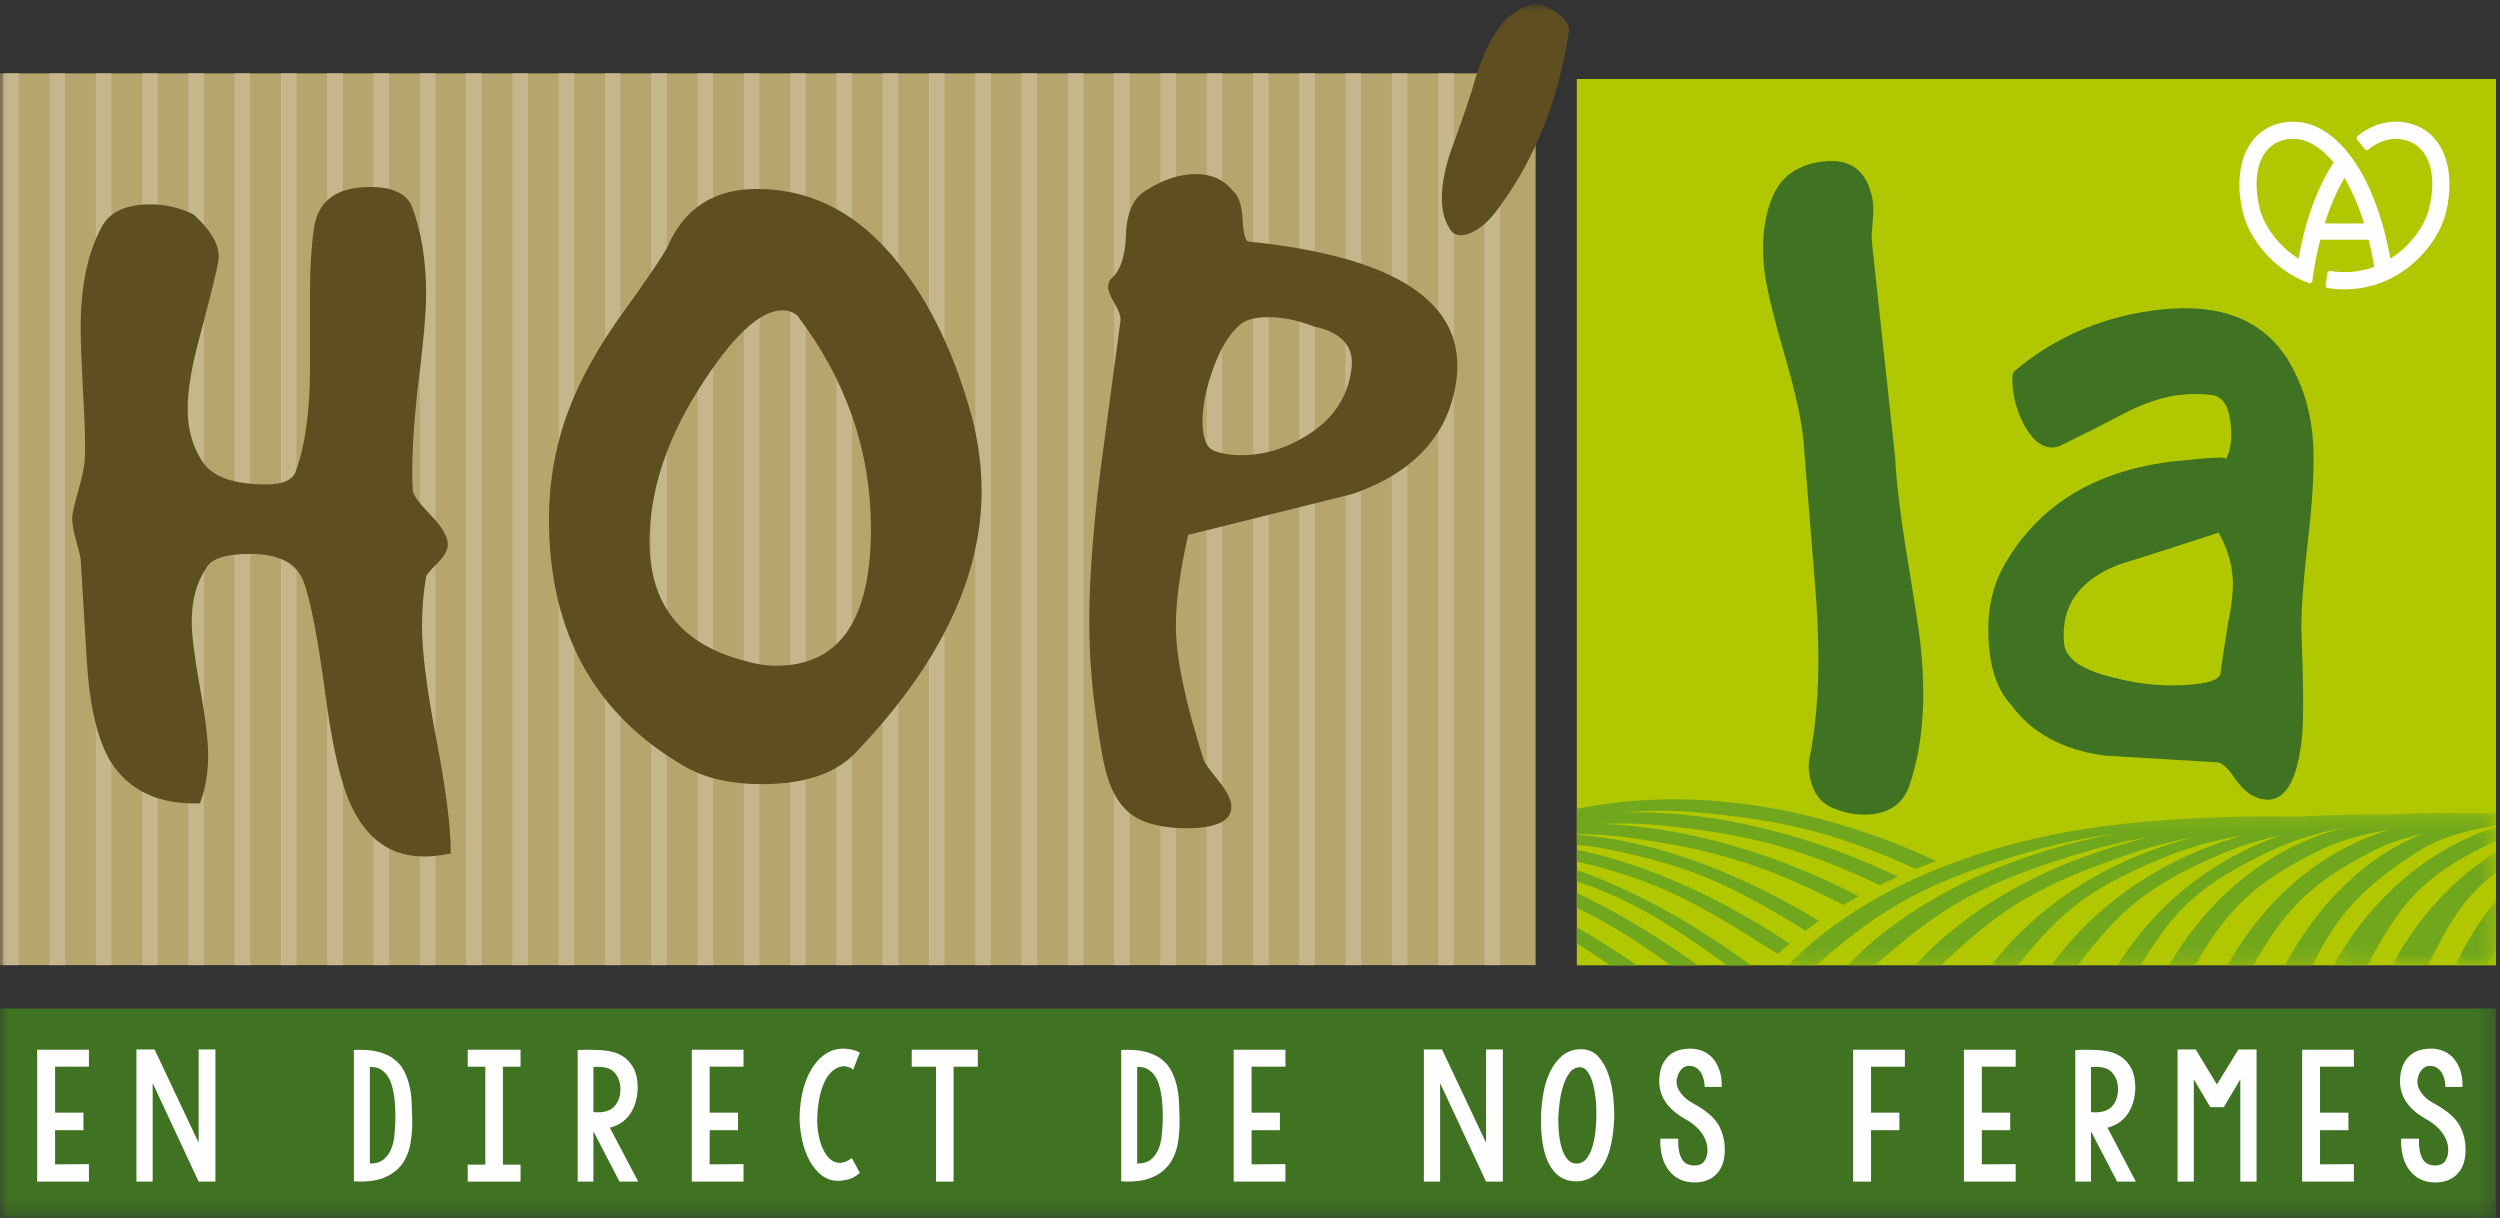<?xml version="1.0" encoding="UTF-8"?>
<svg width="156px" height="76px" viewBox="0 0 156 76" version="1.1" xmlns="http://www.w3.org/2000/svg" xmlns:xlink="http://www.w3.org/1999/xlink">
    <rect x="0" y="0" width="156" height="76" fill="#333333" stroke="none"/>
    <!-- Generator: Sketch 54.1 (76490) - https://sketchapp.com -->
    <title>logo-hopla</title>
    <desc>Created with Sketch.</desc>
    <defs>
        <polygon id="path-1" points="0.147 0.249 44.323 0.249 44.323 9.763 0.147 9.763"></polygon>
        <polygon id="path-3" points="0.224 0.222 0.788 0.222 0.788 1.261 0.224 1.261"></polygon>
        <polygon id="path-5" points="0.001 0.118 6.489 0.118 6.489 7.187 0.001 7.187"></polygon>
        <polygon id="path-7" points="0.234 0.098 10.376 0.098 10.376 8.732 0.234 8.732"></polygon>
        <polygon id="path-9" points="0.055 0.042 2.602 0.042 2.602 4.095 0.055 4.095"></polygon>
        <polygon id="path-11" points="0 75.742 155.751 75.742 155.751 0.022 0 0.022"></polygon>
    </defs>
    <g id="page" stroke="none" stroke-width="1" fill="none" fill-rule="evenodd">
        <g id="page-type" transform="translate(-217, -17)">
            <g id="logo-hopla" transform="translate(217, 17)">
                <polygon id="Fill-1" fill="#B1C800" points="98.394 60.236 155.751 60.236 155.751 4.93 98.394 4.93"></polygon>
                <g id="Group-91" transform="translate(0, 0.236)">
                    <g id="Group-4" transform="translate(111.429, 50.237)">
                        <mask id="mask-2" fill="white">
                            <use xlink:href="#path-1"></use>
                        </mask>
                        <g id="Clip-3"></g>
                        <path d="M39.453,2.663 C40.833,1.778 42.579,1.299 44.323,1.052 L44.323,0.264 C43.652,0.265 42.977,0.268 42.303,0.277 C41.181,0.237 39.591,0.226 37.817,0.348 C36.239,0.334 34.214,0.358 32.003,0.486 C29.03,0.438 25.014,0.497 21.04,0.937 C8.383,2.338 2.193,7.606 0.147,9.763 L1.898,9.763 C6.042,6.157 8.611,4.569 15.725,2.534 C17.213,2.108 18.905,1.778 20.664,1.521 C10.768,3.405 5.705,7.802 3.873,9.763 L5.588,9.763 C9.601,6.188 12.114,4.605 19.025,2.578 C20.177,2.24 21.453,1.964 22.788,1.735 C14.395,3.738 9.916,7.713 8.077,9.763 L9.706,9.763 C13.247,6.34 15.626,4.75 21.911,2.669 C23.066,2.286 24.359,1.971 25.71,1.708 C18.31,3.518 14.376,7.722 12.841,9.763 L14.485,9.763 C17.209,6.347 19.001,4.872 24.013,2.871 C25.377,2.326 26.983,1.924 28.629,1.627 C21.741,3.547 18.088,7.643 16.593,9.763 L18.22,9.763 C20.86,6.338 22.493,4.779 27.453,2.703 C28.503,2.264 29.695,1.914 30.939,1.634 C24.995,3.687 21.913,7.789 20.721,9.763 L22.145,9.763 C24.359,6.092 25.978,4.628 30.51,2.506 C31.791,1.906 33.312,1.476 34.863,1.164 C28.873,2.716 25.508,7.022 23.915,9.763 L25.542,9.763 C27.592,6.216 29.277,4.544 33.431,2.535 C34.671,1.936 36.142,1.551 37.657,1.309 C32.256,2.951 29.146,6.956 27.563,9.763 L29.186,9.763 C31.065,6.413 32.651,4.67 36.62,2.637 C37.56,2.156 38.633,1.803 39.759,1.548 C35.297,3.33 32.587,7.09 31.147,9.763 L32.872,9.763 C34.529,6.345 36.288,4.693 39.453,2.663" id="Fill-2" fill="#70A71D" mask="url(#mask-2)"></path>
                    </g>
                    <g id="Group-7" transform="translate(154.963, 58.739)">
                        <mask id="mask-4" fill="white">
                            <use xlink:href="#path-3"></use>
                        </mask>
                        <g id="Clip-6"></g>
                        <path d="M0.788,1.261 L0.788,0.222 C0.589,0.571 0.4,0.918 0.224,1.261 L0.788,1.261 Z" id="Fill-5" fill="#70A71D" mask="url(#mask-4)"></path>
                    </g>
                    <g id="Group-10" transform="translate(149.262, 52.814)">
                        <mask id="mask-6" fill="white">
                            <use xlink:href="#path-5"></use>
                        </mask>
                        <g id="Clip-9"></g>
                        <path d="M6.489,1.403 L6.489,0.118 C3.179,2.169 1.138,5.082 0.001,7.187 L2.238,7.187 C3.571,4.524 4.479,2.909 6.489,1.403" id="Fill-8" fill="#70A71D" mask="url(#mask-6)"></path>
                    </g>
                    <g id="Group-13" transform="translate(145.375, 51.268)">
                        <mask id="mask-8" fill="white">
                            <use xlink:href="#path-7"></use>
                        </mask>
                        <g id="Clip-12"></g>
                        <path d="M9.939,1.172 C10.079,1.104 10.229,1.044 10.376,0.982 L10.376,0.098 C4.771,1.922 1.66,6.17 0.234,8.732 L2.354,8.732 C4.377,4.957 5.657,3.241 9.939,1.172" id="Fill-11" fill="#70A71D" mask="url(#mask-8)"></path>
                    </g>
                    <g id="Group-16" transform="translate(153.15, 55.905)">
                        <mask id="mask-10" fill="white">
                            <use xlink:href="#path-9"></use>
                        </mask>
                        <g id="Clip-15"></g>
                        <path d="M0.055,4.095 L2.038,4.095 C2.214,3.752 2.403,3.405 2.602,3.056 L2.602,0.042 C1.461,1.445 0.631,2.894 0.055,4.095" id="Fill-14" fill="#70A71D" mask="url(#mask-10)"></path>
                    </g>
                    <path d="M98.394,54.762 C101.602,55.845 103.955,57.233 107.771,60 L109.239,60 C107.531,58.718 103.309,55.777 98.394,54.057 L98.394,54.762 Z" id="Fill-17" fill="#70A71D"></path>
                    <path d="M98.394,52.796 L98.394,53.526 C103.355,54.672 105.928,56.098 110.934,59.296 C111.151,59.092 111.395,58.874 111.663,58.646 C109.122,56.942 104.058,53.944 98.394,52.796" id="Fill-19" fill="#70A71D"></path>
                    <path d="M99.912,51.175 C101.081,51.121 102.251,51.135 103.384,51.242 C109.309,51.807 112.532,52.769 117.295,54.999 C117.658,54.819 118.037,54.642 118.429,54.467 C114.622,52.637 108.333,50.3 101.253,50.454 C102.752,50.333 104.269,50.309 105.725,50.437 C111.632,50.956 114.893,51.877 119.548,53.988 C119.962,53.821 120.392,53.657 120.834,53.497 C116.41,51.434 108.82,48.805 100.458,49.896 C99.752,49.989 99.065,50.103 98.394,50.23 L98.394,51.814 C99.401,51.818 100.406,51.872 101.384,52.002 C107.189,52.774 110.312,53.838 115.038,56.232 C115.339,56.051 115.653,55.869 115.981,55.687 C112.401,53.832 106.532,51.415 99.912,51.175" id="Fill-21" fill="#70A71D"></path>
                    <path d="M98.394,58.631 C99.064,59.043 99.749,59.498 100.467,60 L102.139,60 C101.007,59.213 99.742,58.394 98.394,57.625 L98.394,58.631 Z" id="Fill-23" fill="#70A71D"></path>
                    <path d="M98.394,56.411 C100.258,57.291 102.049,58.417 104.25,60 L105.936,60 C103.965,58.576 101.299,56.845 98.394,55.495 L98.394,56.411 Z" id="Fill-25" fill="#70A71D"></path>
                    <path d="M98.394,51.853 L98.394,52.478 C98.949,52.53 99.503,52.6 100.05,52.706 C105.305,53.732 107.918,54.9 112.668,57.836 C112.927,57.64 113.202,57.438 113.495,57.233 C110.365,55.314 104.556,52.295 98.394,51.853" id="Fill-27" fill="#70A71D"></path>
                    <mask id="mask-12" fill="white">
                        <use xlink:href="#path-11"></use>
                    </mask>
                    <g id="Clip-30"></g>
                    <polygon id="Fill-29" fill="#B8A56E" mask="url(#mask-12)" points="0 59.987 95.823 59.987 95.823 4.342 0 4.342"></polygon>
                    <polygon id="Fill-31" fill="#C6B68B" mask="url(#mask-12)" points="0.198 59.987 1.174 59.987 1.174 4.342 0.198 4.342"></polygon>
                    <polygon id="Fill-32" fill="#C6B68B" mask="url(#mask-12)" points="3.087 59.987 4.061 59.987 4.061 4.342 3.087 4.342"></polygon>
                    <polygon id="Fill-33" fill="#C6B68B" mask="url(#mask-12)" points="5.976 59.987 6.95 59.987 6.95 4.342 5.976 4.342"></polygon>
                    <polygon id="Fill-34" fill="#C6B68B" mask="url(#mask-12)" points="8.864 59.987 9.839 59.987 9.839 4.342 8.864 4.342"></polygon>
                    <polygon id="Fill-35" fill="#C6B68B" mask="url(#mask-12)" points="11.753 59.987 12.727 59.987 12.727 4.342 11.753 4.342"></polygon>
                    <polygon id="Fill-36" fill="#C6B68B" mask="url(#mask-12)" points="14.64 59.987 15.615 59.987 15.615 4.342 14.64 4.342"></polygon>
                    <polygon id="Fill-37" fill="#C6B68B" mask="url(#mask-12)" points="17.529 59.987 18.503 59.987 18.503 4.342 17.529 4.342"></polygon>
                    <polygon id="Fill-38" fill="#C6B68B" mask="url(#mask-12)" points="20.417 59.987 21.393 59.987 21.393 4.342 20.417 4.342"></polygon>
                    <polygon id="Fill-39" fill="#C6B68B" mask="url(#mask-12)" points="23.305 59.987 24.281 59.987 24.281 4.342 23.305 4.342"></polygon>
                    <polygon id="Fill-40" fill="#C6B68B" mask="url(#mask-12)" points="26.194 59.987 27.169 59.987 27.169 4.342 26.194 4.342"></polygon>
                    <polygon id="Fill-41" fill="#C6B68B" mask="url(#mask-12)" points="29.082 59.987 30.057 59.987 30.057 4.342 29.082 4.342"></polygon>
                    <polygon id="Fill-42" fill="#C6B68B" mask="url(#mask-12)" points="31.97 59.987 32.946 59.987 32.946 4.342 31.97 4.342"></polygon>
                    <polygon id="Fill-43" fill="#C6B68B" mask="url(#mask-12)" points="34.858 59.987 35.834 59.987 35.834 4.342 34.858 4.342"></polygon>
                    <polygon id="Fill-44" fill="#C6B68B" mask="url(#mask-12)" points="37.748 59.987 38.722 59.987 38.722 4.342 37.748 4.342"></polygon>
                    <polygon id="Fill-45" fill="#C6B68B" mask="url(#mask-12)" points="40.635 59.987 41.611 59.987 41.611 4.342 40.635 4.342"></polygon>
                    <polygon id="Fill-46" fill="#C6B68B" mask="url(#mask-12)" points="43.525 59.987 44.499 59.987 44.499 4.342 43.525 4.342"></polygon>
                    <polygon id="Fill-47" fill="#C6B68B" mask="url(#mask-12)" points="46.413 59.987 47.387 59.987 47.387 4.342 46.413 4.342"></polygon>
                    <polygon id="Fill-48" fill="#C6B68B" mask="url(#mask-12)" points="49.301 59.987 50.275 59.987 50.275 4.342 49.301 4.342"></polygon>
                    <polygon id="Fill-49" fill="#C6B68B" mask="url(#mask-12)" points="52.189 59.987 53.165 59.987 53.165 4.342 52.189 4.342"></polygon>
                    <polygon id="Fill-50" fill="#C6B68B" mask="url(#mask-12)" points="55.077 59.987 56.052 59.987 56.052 4.342 55.077 4.342"></polygon>
                    <polygon id="Fill-51" fill="#C6B68B" mask="url(#mask-12)" points="57.966 59.987 58.941 59.987 58.941 4.342 57.966 4.342"></polygon>
                    <polygon id="Fill-52" fill="#C6B68B" mask="url(#mask-12)" points="60.855 59.987 61.829 59.987 61.829 4.342 60.855 4.342"></polygon>
                    <polygon id="Fill-53" fill="#C6B68B" mask="url(#mask-12)" points="63.742 59.987 64.718 59.987 64.718 4.342 63.742 4.342"></polygon>
                    <polygon id="Fill-54" fill="#C6B68B" mask="url(#mask-12)" points="66.63 59.987 67.606 59.987 67.606 4.342 66.63 4.342"></polygon>
                    <polygon id="Fill-55" fill="#C6B68B" mask="url(#mask-12)" points="69.518 59.987 70.494 59.987 70.494 4.342 69.518 4.342"></polygon>
                    <polygon id="Fill-56" fill="#C6B68B" mask="url(#mask-12)" points="72.407 59.987 73.382 59.987 73.382 4.342 72.407 4.342"></polygon>
                    <polygon id="Fill-57" fill="#C6B68B" mask="url(#mask-12)" points="75.297 59.987 76.27 59.987 76.27 4.342 75.297 4.342"></polygon>
                    <polygon id="Fill-58" fill="#C6B68B" mask="url(#mask-12)" points="78.184 59.987 79.16 59.987 79.16 4.342 78.184 4.342"></polygon>
                    <polygon id="Fill-59" fill="#C6B68B" mask="url(#mask-12)" points="81.074 59.987 82.047 59.987 82.047 4.342 81.074 4.342"></polygon>
                    <polygon id="Fill-60" fill="#C6B68B" mask="url(#mask-12)" points="83.962 59.987 84.936 59.987 84.936 4.342 83.962 4.342"></polygon>
                    <polygon id="Fill-61" fill="#C6B68B" mask="url(#mask-12)" points="86.85 59.987 87.824 59.987 87.824 4.342 86.85 4.342"></polygon>
                    <polygon id="Fill-62" fill="#C6B68B" mask="url(#mask-12)" points="89.738 59.987 90.714 59.987 90.714 4.342 89.738 4.342"></polygon>
                    <polygon id="Fill-63" fill="#C6B68B" mask="url(#mask-12)" points="92.627 59.987 93.601 59.987 93.601 4.342 92.627 4.342"></polygon>
                    <path d="M91.853,5.393 C92.704,2.176 93.967,0.39 95.642,0.041 C96.018,-0.037 96.499,0.123 97.086,0.522 C97.672,0.921 97.943,1.321 97.897,1.722 C97.255,5.94 95.835,9.559 93.632,12.581 C92.896,13.647 92.149,14.26 91.397,14.417 C90.978,14.504 90.669,14.383 90.468,14.055 C90.27,13.729 90.135,13.398 90.064,13.064 C89.853,12.067 90,10.797 90.506,9.257 C90.98,7.986 91.43,6.698 91.853,5.393" id="Fill-64" fill="#5E4E20" mask="url(#mask-12)"></path>
                    <path d="M112.547,27.421 C112.452,26.147 112.047,24.277 111.33,21.808 C110.611,19.342 110.193,17.558 110.075,16.457 C109.907,14.895 110.054,13.488 110.522,12.241 C111.057,10.816 112.153,10.014 113.812,9.837 C115.512,9.656 116.524,10.447 116.844,12.208 C116.911,12.458 116.919,12.907 116.86,13.555 C116.799,14.202 116.779,14.61 116.798,14.781 L118.261,28.351 C118.335,29.841 118.569,31.803 118.96,34.242 C119.444,37.142 119.738,39.057 119.839,39.985 C120.207,43.41 119.982,46.321 119.166,48.717 C118.813,49.825 118.017,50.443 116.785,50.575 C115.977,50.661 115.156,50.523 114.322,50.163 C113.487,49.803 113.006,49.032 112.878,47.849 C112.843,47.51 112.871,47.166 112.966,46.812 C113.477,44.107 113.597,40.887 113.33,37.151 C113.065,33.886 112.805,30.643 112.547,27.421" id="Fill-65" fill="#3F7321" mask="url(#mask-12)"></path>
                    <path d="M138.555,41.839 C138.618,41.235 138.782,40.148 139.043,38.581 C139.298,37.357 139.384,36.363 139.301,35.602 C139.206,34.715 138.92,33.847 138.442,33 C136.322,33.697 134.223,34.37 132.142,35.018 C129.71,36.004 128.593,37.62 128.794,39.866 C128.855,40.845 129.88,41.568 131.866,42.04 C133.594,42.499 135.287,42.638 136.944,42.461 C137.922,42.357 138.46,42.15 138.555,41.839 M140.567,49.42 C140.18,49.225 139.757,48.789 139.296,48.113 C138.891,47.556 138.54,47.294 138.243,47.326 C135.948,47.186 133.633,47.047 131.295,46.912 C128.716,46.545 126.798,45.51 125.539,43.805 C124.764,42.989 124.297,41.841 124.138,40.361 C123.905,38.206 124.244,36.373 125.157,34.865 C127.34,31.169 130.897,29.058 135.829,28.532 C137.956,28.305 138.984,28.26 138.911,28.396 C139.197,27.852 139.291,27.115 139.191,26.185 C139.071,25.086 138.687,24.497 138.032,24.417 C137.378,24.336 136.732,24.329 136.095,24.398 C134.987,24.515 133.795,24.91 132.512,25.581 C131.229,26.253 129.975,26.89 128.748,27.489 C128.546,27.598 128.359,27.66 128.19,27.678 C127.508,27.751 126.903,27.324 126.372,26.397 C125.95,25.672 125.693,24.865 125.596,23.976 C125.537,23.428 125.564,23.083 125.679,22.942 C128.28,20.74 131.345,19.452 134.876,19.076 C138.575,18.682 141.203,19.727 142.762,22.211 C143.596,23.578 144.107,25.106 144.289,26.797 C144.439,28.191 144.373,30.187 144.095,32.782 C143.758,35.641 143.594,37.712 143.604,38.993 C143.731,42.188 143.752,44.365 143.663,45.528 C143.431,48.163 142.761,49.539 141.656,49.656 C141.315,49.692 140.951,49.612 140.567,49.42" id="Fill-66" fill="#3F7321" mask="url(#mask-12)"></path>
                    <path d="M5.034,34.648 C4.992,34.394 4.862,33.883 4.649,33.118 C4.521,32.566 4.477,32.161 4.521,31.907 C4.56,31.61 4.689,31.078 4.906,30.312 C5.122,29.547 5.252,28.931 5.29,28.462 C5.334,27.527 5.299,26.166 5.188,24.38 C5.085,22.425 5.034,21.041 5.034,20.233 C5.034,17.598 5.484,15.472 6.381,13.857 C6.895,12.963 7.899,12.516 9.397,12.516 C10.338,12.516 11.235,12.729 12.091,13.155 C13.246,14.218 13.758,15.175 13.632,16.024 C13.543,16.577 13.167,18.109 12.503,20.617 C11.97,22.573 11.706,24.125 11.706,25.273 C11.706,26.549 12.019,27.655 12.645,28.589 C13.27,29.525 14.597,29.993 16.624,29.993 C17.616,29.993 18.218,29.737 18.435,29.227 C19.039,27.612 19.341,25.464 19.341,22.785 L19.341,20.489 L19.341,18.129 C19.341,16.514 19.426,15.132 19.595,13.984 C19.849,12.283 21.015,11.432 23.093,11.432 C24.491,11.432 25.361,11.837 25.7,12.644 C26.294,14.218 26.591,16.046 26.591,18.129 C26.591,19.278 26.405,21.318 26.035,24.252 C25.763,26.846 25.67,28.888 25.756,30.375 C25.801,30.673 26.163,31.173 26.846,31.875 C27.53,32.576 27.894,33.161 27.937,33.629 C27.98,34.011 27.778,34.426 27.328,34.873 C26.879,35.319 26.632,35.606 26.591,35.733 C26.419,36.712 26.333,37.753 26.333,38.858 C26.333,40.432 26.632,42.78 27.231,45.906 C27.83,49.032 28.131,51.403 28.131,53.017 C27.531,53.146 26.976,53.209 26.461,53.209 C24.409,53.209 22.89,52.145 21.907,50.02 C21.266,48.66 20.731,46.342 20.302,43.067 C19.832,39.582 19.382,37.254 18.957,36.084 C18.528,34.915 17.417,34.329 15.62,34.329 C14.08,34.329 13.159,34.628 12.861,35.222 C12.263,36.116 11.964,37.222 11.964,38.539 C11.964,39.39 12.134,40.762 12.477,42.653 C12.818,44.546 12.989,45.959 12.989,46.894 C12.989,48.002 12.818,49 12.477,49.893 C9.91,49.979 8.05,49.107 6.895,47.277 C6.082,45.917 5.59,43.833 5.419,41.028 C5.29,38.901 5.163,36.775 5.034,34.648" id="Fill-67" fill="#5E4E20" mask="url(#mask-12)"></path>
                    <path d="M77.255,20.129 C76.655,20.683 76.136,21.564 75.696,22.775 C75.258,23.988 75.038,25.083 75.038,26.061 C75.038,27.081 75.27,27.687 75.731,27.879 C76.192,28.069 76.77,28.166 77.463,28.166 C78.987,28.166 80.453,27.687 81.862,26.731 C83.269,25.773 84.088,24.488 84.32,22.872 C84.55,21.427 83.766,20.512 81.967,20.129 C80.995,19.747 80.048,19.555 79.126,19.555 C78.248,19.555 77.623,19.747 77.255,20.129 M69.913,19.81 C69.958,19.555 69.844,19.194 69.567,18.727 C69.29,18.258 69.151,17.918 69.151,17.705 C69.151,17.492 69.196,17.322 69.29,17.196 C69.889,16.727 70.213,15.803 70.26,14.421 C70.305,13.039 70.721,12.114 71.507,11.646 C72.567,10.966 73.608,10.626 74.623,10.626 C75.592,10.626 76.354,10.966 76.909,11.646 C77.278,11.945 77.485,12.529 77.532,13.4 C77.578,14.272 77.694,14.75 77.879,14.835 C87.066,15.771 91.408,18.598 90.9,23.318 C90.485,26.806 88.314,29.229 84.39,30.59 C80.972,31.441 77.554,32.29 74.138,33.141 C73.63,35.395 73.376,37.285 73.376,38.816 C73.376,40.773 73.953,43.558 75.107,47.172 C75.153,47.342 75.455,47.767 76.008,48.448 C76.563,49.128 76.839,49.681 76.839,50.106 C76.839,50.999 75.892,51.446 74,51.446 C73.075,51.446 72.244,51.318 71.507,51.063 C70.398,50.681 69.611,49.787 69.151,48.383 C68.919,47.746 68.666,46.407 68.39,44.366 C68.111,42.494 67.974,40.54 67.974,38.498 C67.974,35.904 68.205,32.779 68.666,29.123 C69.081,26.019 69.497,22.915 69.913,19.81" id="Fill-68" fill="#5E4E20" mask="url(#mask-12)"></path>
                    <path d="M46.454,40.997 C47.155,41.206 47.813,41.308 48.425,41.308 C52.371,41.308 54.346,38.467 54.346,32.778 C54.346,27.917 52.81,23.472 49.742,19.44 C49.48,19.234 49.17,19.129 48.822,19.129 C47.417,19.129 45.683,20.758 43.624,24.012 C41.564,27.272 40.532,30.448 40.532,33.553 C40.532,37.484 42.508,39.965 46.454,40.997 M42.835,47.653 C37.114,44.396 34.255,39.227 34.255,32.152 C34.255,30.35 34.497,28.581 34.987,26.849 C35.615,24.629 36.767,22.306 38.44,19.878 C40.393,17.172 41.473,15.578 41.684,15.092 C42.73,12.736 44.578,11.555 47.231,11.555 C50.369,11.555 53.09,12.839 55.392,15.402 C57.693,17.969 59.436,21.404 60.625,25.704 C61.043,27.299 61.253,28.859 61.253,30.384 C61.253,35.794 58.637,41.24 53.404,46.717 C52.148,48.036 50.195,48.695 47.543,48.695 C45.661,48.695 44.091,48.348 42.835,47.653" id="Fill-69" fill="#5E4E20" mask="url(#mask-12)"></path>
                    <path d="M147.519,13.71 L145.066,13.71 C145.407,12.616 145.819,11.661 146.293,10.868 C146.766,11.661 147.178,12.616 147.519,13.71 M141.014,12.8 C140.48,10.635 141.014,8.96 142.379,8.537 C142.614,8.465 142.851,8.428 143.084,8.428 C143.547,8.428 144.011,8.572 144.467,8.854 C144.866,9.1 145.254,9.453 145.622,9.903 C144.628,11.393 143.869,13.464 143.42,15.903 C142.079,15.054 141.249,13.747 141.014,12.8 M150.527,7.512 C149.533,7.204 148.496,7.354 147.547,7.942 C147.401,8.034 147.246,8.143 147.065,8.288 L147.053,8.44 C147.238,8.652 147.415,8.878 147.577,9.111 L147.731,9.133 C147.881,9.014 148.002,8.925 148.118,8.854 C148.804,8.428 149.51,8.321 150.205,8.537 C151.57,8.96 152.105,10.635 151.57,12.8 C151.336,13.747 150.505,15.054 149.164,15.903 C148.711,13.429 147.936,11.335 146.92,9.84 L146.92,9.837 C146.731,9.558 146.37,9.116 146.37,9.116 C145.948,8.624 145.5,8.228 145.038,7.942 C144.09,7.354 143.051,7.204 142.058,7.512 C140.134,8.108 139.292,10.338 139.965,13.057 C140.347,14.598 141.813,16.63 144.135,17.452 L144.276,17.368 C144.376,16.617 144.506,15.892 144.662,15.217 L144.665,15.215 C144.701,15.049 144.739,14.883 144.78,14.722 L147.805,14.722 C147.938,15.25 148.055,15.815 148.156,16.408 C147.273,16.74 146.326,16.833 145.366,16.664 L145.241,16.75 C145.194,17.017 145.151,17.306 145.11,17.609 L145.197,17.728 C145.552,17.787 145.913,17.818 146.27,17.819 L146.315,17.821 L146.315,17.819 C149.855,17.808 152.133,15.028 152.619,13.057 C153.292,10.338 152.451,8.108 150.527,7.512" id="Fill-70" fill="#FEFEFE" mask="url(#mask-12)"></path>
                    <polygon id="Fill-71" fill="#3F7321" mask="url(#mask-12)" points="0 75.742 155.751 75.742 155.751 62.697 0 62.697"></polygon>
                    <polygon id="Fill-72" fill="#FEFEFE" mask="url(#mask-12)" points="2.32 65.267 2.32 73.497 5.549 73.497 5.549 72.404 3.437 72.421 3.437 70.287 5.206 70.287 5.206 69.194 3.437 69.194 3.437 66.326 5.549 66.326 5.549 65.267"></polygon>
                    <polygon id="Fill-73" fill="#FEFEFE" mask="url(#mask-12)" points="12.395 73.497 13.442 73.497 13.442 65.25 12.395 65.25 12.395 71.072 9.647 65.25 8.513 65.25 8.513 73.497 9.527 73.497 9.527 67.35"></polygon>
                    <path d="M23.078,66.377 C23.112,66.366 23.106,66.357 23.061,66.351 C23.015,66.346 23.02,66.343 23.078,66.343 C23.341,66.331 23.564,66.38 23.747,66.488 C23.931,66.596 24.082,66.744 24.203,66.932 C24.323,67.12 24.414,67.336 24.477,67.581 C24.54,67.825 24.586,68.07 24.615,68.315 C24.644,68.56 24.661,68.799 24.666,69.032 C24.672,69.265 24.675,69.467 24.675,69.638 C24.663,69.945 24.644,70.261 24.615,70.586 C24.586,70.91 24.518,71.203 24.409,71.465 C24.3,71.727 24.143,71.943 23.937,72.114 C23.731,72.285 23.444,72.37 23.078,72.37 L23.078,66.377 Z M22.082,73.48 C22.86,73.525 23.49,73.449 23.971,73.249 C24.452,73.05 24.824,72.769 25.087,72.404 C25.35,72.04 25.525,71.613 25.611,71.124 C25.697,70.634 25.734,70.122 25.723,69.587 C25.711,69.257 25.699,68.918 25.688,68.571 C25.677,68.224 25.634,67.885 25.56,67.555 C25.485,67.225 25.373,66.912 25.225,66.616 C25.075,66.32 24.87,66.07 24.606,65.865 C24.343,65.66 24.005,65.503 23.593,65.395 C23.181,65.287 22.677,65.25 22.082,65.284 L22.082,73.48 Z" id="Fill-74" fill="#FEFEFE" mask="url(#mask-12)"></path>
                    <polygon id="Fill-75" fill="#FEFEFE" mask="url(#mask-12)" points="32.482 73.497 32.482 72.438 31.383 72.438 31.383 66.326 32.482 66.326 32.482 65.267 29.185 65.267 29.185 66.326 30.284 66.326 30.284 72.438 29.185 72.438 29.185 73.497"></polygon>
                    <path d="M38.71,67.623 C38.733,68.113 38.609,68.505 38.34,68.801 C38.071,69.097 37.633,69.217 37.027,69.16 L37.027,66.343 C37.633,66.297 38.06,66.4 38.306,66.65 C38.552,66.9 38.687,67.225 38.71,67.623 L38.71,67.623 Z M37.027,73.497 L37.027,70.355 L38.658,73.497 L39.826,73.497 L38.057,70.133 C38.366,70.054 38.633,69.928 38.856,69.758 C39.079,69.587 39.259,69.385 39.397,69.152 C39.534,68.918 39.634,68.671 39.697,68.409 C39.76,68.147 39.792,67.885 39.792,67.623 C39.792,67.418 39.772,67.208 39.732,66.992 C39.691,66.775 39.62,66.573 39.517,66.385 C39.414,66.198 39.276,66.024 39.105,65.865 C38.933,65.705 38.715,65.574 38.452,65.472 C38.166,65.369 37.802,65.307 37.361,65.284 C36.921,65.261 36.483,65.261 36.048,65.284 L36.048,73.497 L37.027,73.497 Z" id="Fill-76" fill="#FEFEFE" mask="url(#mask-12)"></path>
                    <polygon id="Fill-77" fill="#FEFEFE" mask="url(#mask-12)" points="43.168 65.267 43.168 73.497 46.397 73.497 46.397 72.404 44.284 72.421 44.284 70.287 46.053 70.287 46.053 69.194 44.284 69.194 44.284 66.326 46.397 66.326 46.397 65.267"></polygon>
                    <path d="M53.655,65.438 C53.494,65.358 53.337,65.301 53.182,65.267 C53.028,65.233 52.87,65.21 52.71,65.199 C52.24,65.187 51.828,65.307 51.473,65.557 C51.118,65.808 50.824,66.141 50.589,66.556 C50.354,66.972 50.179,67.444 50.065,67.973 C49.951,68.503 49.893,69.04 49.893,69.587 C49.905,70.065 49.965,70.534 50.074,70.995 C50.182,71.456 50.337,71.866 50.537,72.225 C50.738,72.583 50.984,72.877 51.276,73.104 C51.568,73.332 51.903,73.446 52.281,73.446 C52.487,73.446 52.71,73.414 52.951,73.352 C53.191,73.289 53.426,73.155 53.655,72.95 L53.157,72.028 C52.847,72.256 52.567,72.353 52.315,72.319 C52.109,72.307 51.923,72.219 51.757,72.054 C51.591,71.889 51.45,71.679 51.336,71.422 C51.221,71.166 51.136,70.882 51.079,70.569 C51.021,70.256 50.993,69.94 50.993,69.621 C51.015,68.688 51.161,67.919 51.43,67.316 C51.699,66.713 52.092,66.371 52.607,66.291 C52.698,66.291 52.804,66.309 52.925,66.343 C53.045,66.377 53.151,66.434 53.242,66.513 L53.655,65.438 Z" id="Fill-78" fill="#FEFEFE" mask="url(#mask-12)"></path>
                    <polygon id="Fill-79" fill="#FEFEFE" mask="url(#mask-12)" points="59.504 73.497 59.504 66.326 61.016 66.326 61.016 65.267 56.893 65.267 56.893 66.326 58.405 66.326 58.405 73.497"></polygon>
                    <path d="M70.96,66.377 C70.994,66.366 70.989,66.357 70.943,66.351 C70.897,66.346 70.903,66.343 70.96,66.343 C71.223,66.331 71.446,66.38 71.63,66.488 C71.813,66.596 71.965,66.744 72.085,66.932 C72.205,67.12 72.297,67.336 72.36,67.581 C72.423,67.825 72.468,68.07 72.497,68.315 C72.526,68.56 72.543,68.799 72.549,69.032 C72.554,69.265 72.557,69.467 72.557,69.638 C72.546,69.945 72.526,70.261 72.497,70.586 C72.468,70.91 72.4,71.203 72.291,71.465 C72.182,71.727 72.025,71.943 71.819,72.114 C71.613,72.285 71.326,72.37 70.96,72.37 L70.96,66.377 Z M69.964,73.48 C70.742,73.525 71.372,73.449 71.853,73.249 C72.334,73.05 72.706,72.769 72.969,72.404 C73.233,72.04 73.407,71.613 73.493,71.124 C73.579,70.634 73.616,70.122 73.605,69.587 C73.593,69.257 73.582,68.918 73.571,68.571 C73.559,68.224 73.516,67.885 73.442,67.555 C73.367,67.225 73.255,66.912 73.107,66.616 C72.958,66.32 72.752,66.07 72.488,65.865 C72.225,65.66 71.887,65.503 71.475,65.395 C71.063,65.287 70.559,65.25 69.964,65.284 L69.964,73.48 Z" id="Fill-80" fill="#FEFEFE" mask="url(#mask-12)"></path>
                    <polygon id="Fill-81" fill="#FEFEFE" mask="url(#mask-12)" points="76.981 65.267 76.981 73.497 80.21 73.497 80.21 72.404 78.098 72.421 78.098 70.287 79.866 70.287 79.866 69.194 78.098 69.194 78.098 66.326 80.21 66.326 80.21 65.267"></polygon>
                    <polygon id="Fill-82" fill="#FEFEFE" mask="url(#mask-12)" points="92.731 73.497 93.778 73.497 93.778 65.25 92.731 65.25 92.731 71.072 89.983 65.25 88.849 65.25 88.849 73.497 89.863 73.497 89.863 67.35"></polygon>
                    <path d="M99.61,69.519 C99.587,70.406 99.47,71.106 99.258,71.618 C99.046,72.131 98.746,72.381 98.357,72.37 C98.002,72.37 97.724,72.114 97.524,71.602 C97.323,71.09 97.229,70.384 97.24,69.484 C97.251,69.2 97.281,68.878 97.326,68.52 C97.372,68.161 97.446,67.823 97.549,67.504 C97.653,67.185 97.787,66.915 97.953,66.693 C98.119,66.471 98.334,66.36 98.597,66.36 C98.757,66.36 98.901,66.437 99.027,66.59 C99.152,66.744 99.261,66.96 99.353,67.239 C99.444,67.518 99.513,67.854 99.559,68.247 C99.605,68.639 99.622,69.063 99.61,69.519 M100.727,69.553 C100.738,69.211 100.721,68.79 100.675,68.289 C100.63,67.788 100.532,67.31 100.383,66.855 C100.234,66.4 100.017,66.013 99.731,65.694 C99.444,65.375 99.061,65.222 98.58,65.233 C98.145,65.256 97.775,65.395 97.472,65.651 C97.169,65.907 96.92,66.238 96.725,66.641 C96.53,67.046 96.39,67.495 96.304,67.99 C96.219,68.485 96.17,68.978 96.158,69.467 C96.135,70.777 96.313,71.772 96.691,72.455 C97.069,73.138 97.618,73.48 98.34,73.48 C98.74,73.48 99.087,73.38 99.378,73.181 C99.671,72.982 99.914,72.706 100.109,72.353 C100.303,72 100.449,71.585 100.546,71.106 C100.644,70.628 100.704,70.111 100.727,69.553" id="Fill-83" fill="#FEFEFE" mask="url(#mask-12)"></path>
                    <path d="M107.435,67.589 C107.447,67.213 107.404,66.878 107.306,66.582 C107.209,66.286 107.074,66.035 106.903,65.831 C106.731,65.625 106.522,65.469 106.276,65.361 C106.03,65.253 105.763,65.199 105.477,65.199 C104.836,65.199 104.352,65.384 104.026,65.754 C103.7,66.124 103.537,66.616 103.537,67.231 C103.537,68.187 104.063,68.967 105.117,69.569 C105.598,69.832 105.961,70.142 106.207,70.5 C106.453,70.859 106.565,71.232 106.542,71.619 C106.542,71.812 106.482,72.006 106.362,72.199 C106.242,72.393 106.027,72.489 105.718,72.489 C105.34,72.489 105.074,72.336 104.919,72.028 C104.764,71.721 104.698,71.317 104.721,70.816 L103.605,70.816 C103.582,71.67 103.765,72.339 104.155,72.822 C104.544,73.306 105.071,73.548 105.735,73.548 C106.296,73.548 106.745,73.383 107.083,73.053 C107.421,72.723 107.601,72.25 107.624,71.636 C107.647,71.033 107.524,70.486 107.255,69.997 C106.986,69.507 106.45,69.046 105.649,68.614 C105.328,68.443 105.076,68.235 104.893,67.991 C104.71,67.745 104.619,67.504 104.619,67.265 C104.619,67.185 104.633,67.089 104.662,66.974 C104.69,66.861 104.736,66.752 104.799,66.65 C104.862,66.548 104.942,66.459 105.039,66.385 C105.137,66.312 105.254,66.274 105.391,66.274 C105.574,66.274 105.729,66.317 105.855,66.402 C105.981,66.488 106.081,66.596 106.156,66.727 C106.23,66.858 106.285,67 106.319,67.154 C106.353,67.307 106.371,67.453 106.371,67.589 L107.435,67.589 Z" id="Fill-84" fill="#FEFEFE" mask="url(#mask-12)"></path>
                    <polygon id="Fill-85" fill="#FEFEFE" mask="url(#mask-12)" points="115.636 65.267 115.636 73.497 116.752 73.497 116.752 70.287 118.521 70.287 118.521 69.194 116.752 69.194 116.752 66.326 118.864 66.326 118.864 65.267"></polygon>
                    <polygon id="Fill-86" fill="#FEFEFE" mask="url(#mask-12)" points="122.55 65.267 122.55 73.497 125.779 73.497 125.779 72.404 123.666 72.421 123.666 70.287 125.435 70.287 125.435 69.194 123.666 69.194 123.666 66.326 125.779 66.326 125.779 65.267"></polygon>
                    <path d="M132.161,67.623 C132.183,68.113 132.06,68.505 131.791,68.801 C131.522,69.097 131.084,69.217 130.478,69.16 L130.478,66.343 C131.084,66.297 131.51,66.4 131.757,66.65 C132.003,66.9 132.138,67.225 132.161,67.623 L132.161,67.623 Z M130.478,73.497 L130.478,70.355 L132.109,73.497 L133.277,73.497 L131.508,70.133 C131.817,70.054 132.083,69.928 132.307,69.758 C132.53,69.587 132.71,69.385 132.847,69.152 C132.985,68.918 133.085,68.671 133.148,68.409 C133.211,68.147 133.243,67.885 133.243,67.623 C133.243,67.418 133.223,67.208 133.182,66.992 C133.142,66.775 133.071,66.573 132.968,66.385 C132.865,66.198 132.727,66.024 132.556,65.865 C132.384,65.705 132.166,65.574 131.903,65.472 C131.616,65.369 131.253,65.307 130.812,65.284 C130.372,65.261 129.933,65.261 129.499,65.284 L129.499,73.497 L130.478,73.497 Z" id="Fill-87" fill="#FEFEFE" mask="url(#mask-12)"></path>
                    <polygon id="Fill-88" fill="#FEFEFE" mask="url(#mask-12)" points="137.924 68.853 138.766 68.853 139.796 67.111 139.796 73.497 140.81 73.497 140.81 65.25 139.676 65.25 138.336 67.435 137.014 65.25 135.881 65.25 135.881 73.497 136.894 73.497 136.894 67.111"></polygon>
                    <polygon id="Fill-89" fill="#FEFEFE" mask="url(#mask-12)" points="143.653 65.267 143.653 73.497 146.882 73.497 146.882 72.404 144.77 72.421 144.77 70.287 146.539 70.287 146.539 69.194 144.77 69.194 144.77 66.326 146.882 66.326 146.882 65.267"></polygon>
                    <path d="M153.66,67.589 C153.671,67.213 153.628,66.878 153.531,66.582 C153.434,66.286 153.299,66.035 153.127,65.831 C152.956,65.625 152.747,65.469 152.5,65.361 C152.254,65.253 151.988,65.199 151.702,65.199 C151.061,65.199 150.577,65.384 150.251,65.754 C149.924,66.124 149.761,66.616 149.761,67.231 C149.761,68.187 150.288,68.967 151.341,69.569 C151.822,69.832 152.186,70.142 152.432,70.5 C152.678,70.859 152.79,71.232 152.767,71.619 C152.767,71.812 152.707,72.006 152.586,72.199 C152.466,72.393 152.251,72.489 151.942,72.489 C151.565,72.489 151.299,72.336 151.144,72.028 C150.989,71.721 150.923,71.317 150.946,70.816 L149.83,70.816 C149.807,71.67 149.99,72.339 150.38,72.822 C150.769,73.306 151.295,73.548 151.959,73.548 C152.521,73.548 152.97,73.383 153.308,73.053 C153.645,72.723 153.826,72.25 153.849,71.636 C153.872,71.033 153.748,70.486 153.48,69.997 C153.21,69.507 152.675,69.046 151.874,68.614 C151.553,68.443 151.301,68.235 151.118,67.991 C150.935,67.745 150.843,67.504 150.843,67.265 C150.843,67.185 150.857,67.089 150.886,66.974 C150.915,66.861 150.961,66.752 151.024,66.65 C151.086,66.548 151.167,66.459 151.264,66.385 C151.361,66.312 151.479,66.274 151.616,66.274 C151.799,66.274 151.954,66.317 152.08,66.402 C152.206,66.488 152.306,66.596 152.38,66.727 C152.455,66.858 152.509,67 152.543,67.154 C152.578,67.307 152.595,67.453 152.595,67.589 L153.66,67.589 Z" id="Fill-90" fill="#FEFEFE" mask="url(#mask-12)"></path>
                </g>
            </g>
        </g>
    </g>
</svg>